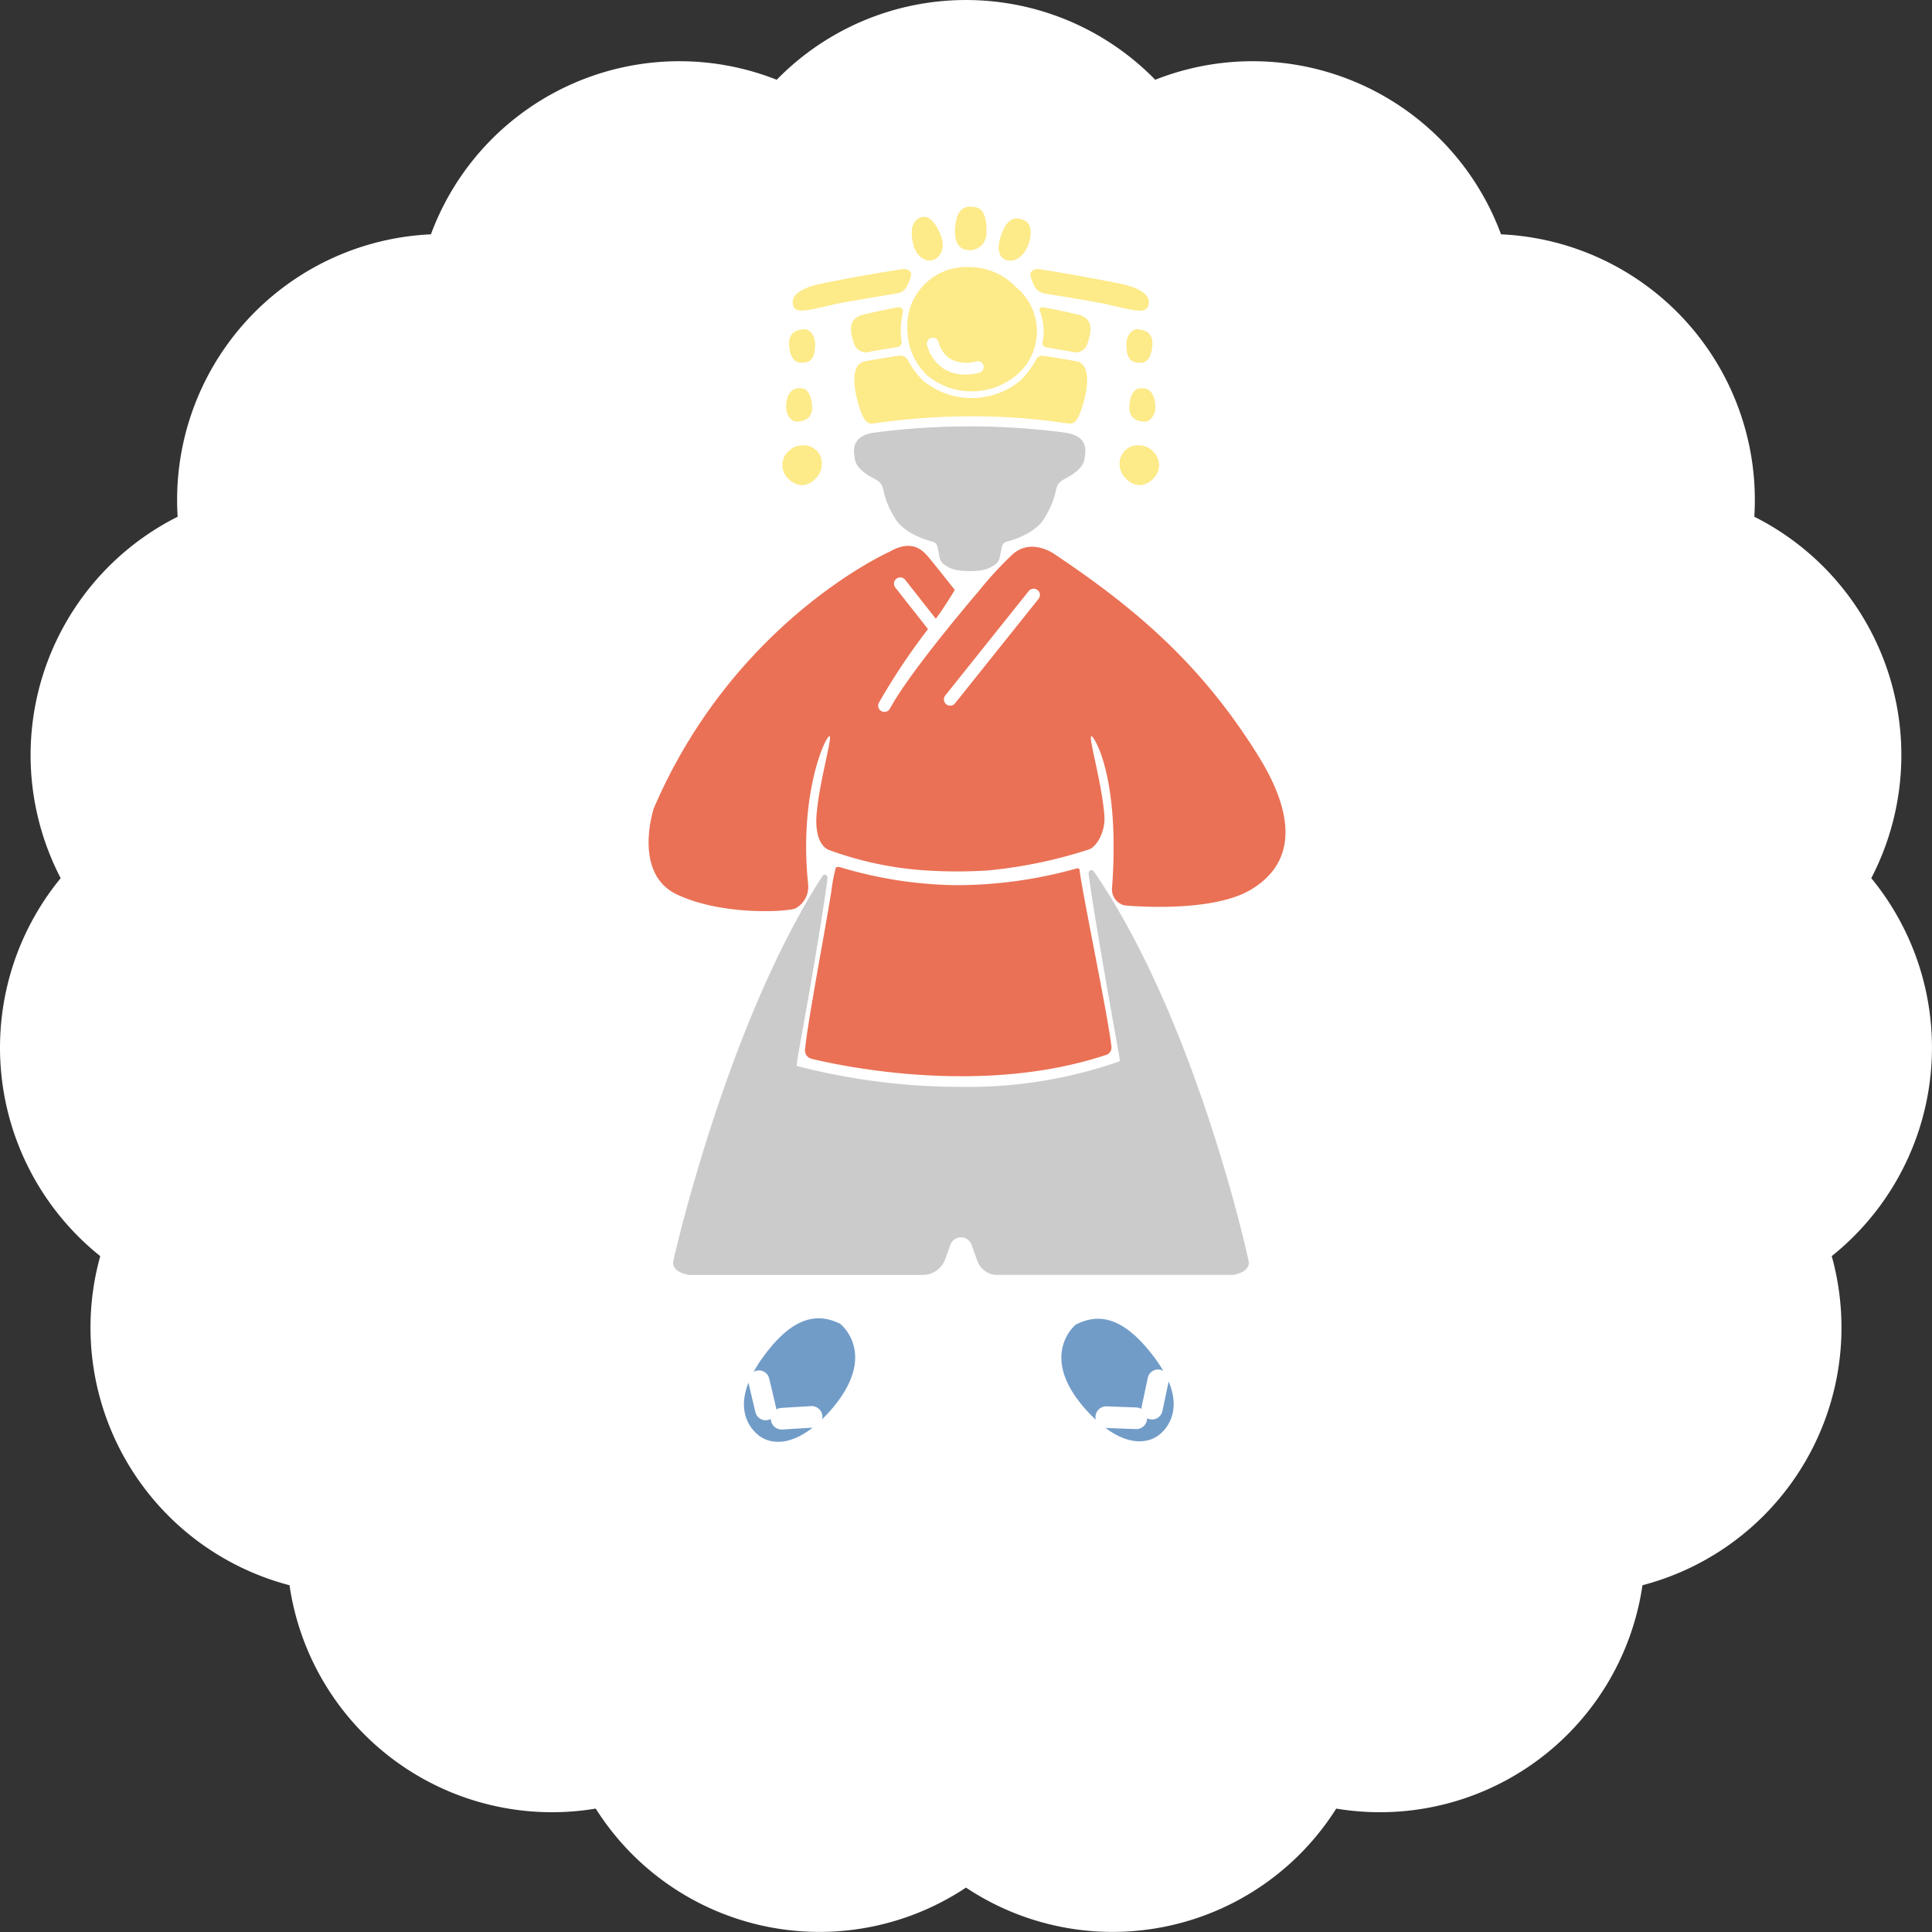 <svg height="269" width="269" xmlns="http://www.w3.org/2000/svg"><rect width="100%" height="100%" fill="#333333" stroke="none"/><path d="M260.545 122.271a37.138 37.138 0 00-16.286-50.323 37.013 37.013 0 00-35.265-39.322 36.877 36.877 0 00-48.147-21.521 36.818 36.818 0 00-52.7 0A36.878 36.878 0 0060 32.626a37.013 37.013 0 00-35.265 39.322 37.138 37.138 0 00-16.286 50.323 37.169 37.169 0 005.509 52.623 37.084 37.084 0 0026.351 45.824 36.942 36.942 0 0042.638 31.1 36.834 36.834 0 0051.551 11 36.834 36.834 0 0051.551-11 36.941 36.941 0 0042.638-31.1 37.085 37.085 0 0026.352-45.824 37.169 37.169 0 005.509-52.623z" fill="#fff"/><path d="M136.005 50.291a4.775 4.775 0 01-3.742-.355 3.92 3.92 0 01-1.579-2.288.825.825 0 00-1.619.313 5.566 5.566 0 002.286 3.349 5.453 5.453 0 003.023.837 8.714 8.714 0 002.011-.252.824.824 0 00-.38-1.6z" fill="#fff"/><path d="M141.431 39.947a8.9 8.9 0 00-6.183-2.74 8.23 8.23 0 00-8.9 8.923 8.815 8.815 0 002.756 6.141 9.716 9.716 0 0012.322.042 7.96 7.96 0 000-12.366zm-5.046 11.948a8.714 8.714 0 01-2.011.252 5.453 5.453 0 01-3.023-.837 5.566 5.566 0 01-2.286-3.349.825.825 0 011.619-.313 3.92 3.92 0 001.579 2.288 4.775 4.775 0 003.742.355.824.824 0 01.38 1.6zm.96-19.522a2.351 2.351 0 01-2.93 2.392c-.853-.2-1.643-1.039-1.411-3.286.322-3.1 2.016-2.729 2.765-2.631 1.248.164 1.668 1.749 1.576 3.525zm5.7 2.018c-.655 1.506-2.007 2.322-3.249 1.671-.7-.369-1.064-1.5-.359-3.445 1.064-2.927 2.53-2.188 3.168-1.935 1.065.421 1.15 2.082.44 3.709zm-12.042-1.575c.64 1.655.027 3-1.13 3.4-.752.256-2.337-.245-2.779-2.456-.546-2.729.549-3.3 1.2-3.513 1.09-.358 2.071.915 2.711 2.569zm28.851 9.814c-.4 1.135-2.353.512-6.025-.323-.834-.19-4.845-.864-8.435-1.457a1.867 1.867 0 01-1.372-1.016 9.484 9.484 0 01-.518-1.328c-.156-.486.139-1.116 1.172-1.028 5.969.928 10.557 1.874 11.057 1.972.612.121 4.93.9 4.123 3.184zm1.013 14.051c0 1.011-.677 2.137-1.64 2.026s-2.259-.44-1.935-2.619c.341-2.294 1.564-2.021 1.875-2.016 1.356.023 1.702 1.599 1.702 2.609zm-4.039-8.8c0-1.01.678-2.136 1.641-2.026.978.113 2.259.441 1.935 2.62-.341 2.294-1.564 2.013-1.876 2.016-1.608.016-1.698-1.596-1.698-2.607zm4.559 16.862a2.7 2.7 0 01-.838 1.917 2.755 2.755 0 01-1.918.894 2.7 2.7 0 01-1.874-.937 2.624 2.624 0 01-.861-1.874 2.51 2.51 0 012.735-2.726 2.652 2.652 0 011.9.822 2.684 2.684 0 01.858 1.907zm-46.8-25.3c.5-.1 5.088-1.044 11.057-1.972 1.033-.088 1.329.542 1.173 1.028a9.57 9.57 0 01-.519 1.328 1.866 1.866 0 01-1.372 1.016c-3.59.593-7.6 1.267-8.435 1.457-3.672.835-5.623 1.458-6.025.323-.809-2.273 3.505-3.052 4.119-3.173zm-3.434 14.622c.312 0 1.534-.278 1.875 2.016.325 2.179-.956 2.507-1.934 2.619s-1.641-1.015-1.641-2.026.344-2.579 1.698-2.602zm.639-3.578c-.312 0-1.534.278-1.876-2.016-.324-2.179.957-2.507 1.935-2.62.963-.11 1.641 1.016 1.641 2.026s-.091 2.63-1.702 2.617zm-2.006 12.348a2.654 2.654 0 011.9-.822 2.51 2.51 0 012.735 2.726 2.623 2.623 0 01-.86 1.874 2.7 2.7 0 01-1.875.937 2.754 2.754 0 01-1.917-.894 2.58 2.58 0 01.014-3.821zm32.307-9.868a12.507 12.507 0 002.2-2.953.932.932 0 01.961-.475c1.954.283 3.587.579 4.556.749 3 .526.85 6.8.309 7.805-.594 1.1-1.1.914-2.112.772a86 86 0 00-12.847-.893 93.213 93.213 0 00-12.847.893c-1.017.142-1.517.332-2.112-.772-.541-1.005-2.686-7.279.309-7.805.984-.173 2.654-.474 4.648-.761a1.234 1.234 0 011.278.65 10.836 10.836 0 002.01 2.747 10.633 10.633 0 0013.645.043zm3.221-6.844a7.917 7.917 0 00-.558-2.874.36.36 0 01.4-.48c1.723.307 3.556.706 4.9 1.019 2.06.481 2.026 2.056 1.419 3.812a1.763 1.763 0 01-2.347 1.354c-.31-.064-1.947-.335-3.464-.583a.611.611 0 01-.506-.722 7.525 7.525 0 00.154-1.515zm-19.9 0a8.124 8.124 0 00.123 1.384.7.7 0 01-.58.815c-1.593.26-3.432.564-3.763.632a1.763 1.763 0 01-2.347-1.354c-.607-1.756-.641-3.331 1.42-3.812 1.312-.306 3.1-.7 4.789-1a.569.569 0 01.66.683 11.856 11.856 0 00-.299 2.663z" fill="#fdea89"/><path d="M119.045 64.003c-.188-1.081-.691-3.245 2.626-3.76a102 102 0 0126.678 0c3.317.515 2.815 2.679 2.627 3.76s-1.423 2.009-2.727 2.679c-1.87.962-.494 1.661-2.887 5.564-.982 1.6-3.285 2.644-4.8 3.061-.847.232-1.008.309-1.17 1.383 0 .007-.045.181-.046.188-.1.435-.134 1.289-.722 1.682-.532.355-1.187.954-3.611.954s-3.078-.6-3.61-.954c-.588-.393-.625-1.247-.722-1.682 0-.007-.045-.181-.046-.188-.162-1.074-.323-1.151-1.17-1.383-1.518-.417-3.821-1.46-4.8-3.061-2.394-3.9-1.017-4.6-2.887-5.564-1.313-.67-2.549-1.597-2.733-2.679zm54.8 111.55c-.3-1.513-7.526-33.781-21.5-54.157-.333-.486-.846-.2-.767.382 1.044 7.663 4.225 25.006 4.247 25.179l.1.794-.754.267a64.014 64.014 0 01-21.308 3.313 91.17 91.17 0 01-22.133-2.716l-.808-.224.088-.834c.017-.15 3.144-17.135 4.2-25.184.074-.561-.417-.823-.724-.348-13.075 20.235-20.434 52.06-20.728 53.528-.327 1.635 2.18 1.962 2.18 1.962h32.542a3.323 3.323 0 003.126-2.2l.722-2a1.564 1.564 0 012.942 0l.81 2.25a2.95 2.95 0 002.774 1.949h32.805s2.51-.326 2.186-1.961z" fill="#cccbcb"/><path d="M150.387 121.692c.59 4 3.928 20.03 4.363 24.047a1.072 1.072 0 01-.723 1.133c-17.1 5.706-36.464 1.651-41.032.55a1.2 1.2 0 01-.91-1.276c.337-3.682 2.759-16.357 3.673-22.1a22.907 22.907 0 01.612-3.21c.157-.254.587-.082 1.009.028a58.216 58.216 0 0015.8 2.382 62.064 62.064 0 0016.625-2.3c.149-.04.482-.142.509.216.032.252-.004-.001.074.53zm23.753 2.192c-5.648 3.362-17.538 2.18-17.538 2.18a2.294 2.294 0 01-1.758-2.567c.986-13.6-1.766-19.715-2.715-20.867-.988-1.2 1.315 6.159 1.642 11.009.132 1.952-.89 4.069-2.077 4.608a65.418 65.418 0 01-14.225 2.957 67.81 67.81 0 01-8.381 0 48.017 48.017 0 01-13.709-2.873c-1.51-.681-1.819-2.913-1.7-4.692.327-4.85 2.63-12.208 1.642-11.009-.972 1.18-4.015 9.011-2.795 20.555a3.407 3.407 0 01-1.819 3.315c-1.34.473-10.245.981-16.458-1.962s-3.22-11.989-3.22-11.989C102.255 86.391 123.895 76.8 123.895 76.8c3.052-1.744 4.506-.171 5.122.472.462.482 3.924 4.869 3.924 4.869s-1.466 2.453-2.647 4.008l-4.261-5.419a.872.872 0 10-1.371 1.078l4.542 5.776.006.005a91.378 91.378 0 00-6.848 10.272.873.873 0 001.54.821c2.785-5.223 12.418-16.432 12.418-16.432a48.8 48.8 0 014.577-4.978c2.725-2.579 6.1 0 6.1 0 10.79 7.23 19.945 14.9 27.792 27.321 2.278 3.598 8.507 13.841-.644 19.291zm-29.678-41.728a.872.872 0 00-1.226.136l-11.621 14.542a.872.872 0 001.363 1.089l11.62-14.537a.872.872 0 00-.136-1.23z" fill="#ea7155"/><path d="M152.526 197.261a1.512 1.512 0 00.05.418 21.652 21.652 0 01-1.475-1.512c-6.6-7.47-1.331-11.726-1.331-11.726 3.331-1.728 6.882-1.026 11.186 4.87a17.682 17.682 0 011.01 1.56 1.451 1.451 0 00-.408-.16 1.475 1.475 0 00-1.75 1.138l-.85 4.008a1.516 1.516 0 00-.031.312 1.472 1.472 0 00-.661-.2l-4.178-.155a1.506 1.506 0 00-1.562 1.447zm10.183-4.923a1.235 1.235 0 01-.014.123l-.849 4.008a1.476 1.476 0 01-1.75 1.138 1.461 1.461 0 01-.39-.15c0 .025.01.047.009.072a1.507 1.507 0 01-1.561 1.449l-4.179-.155c-.018 0-.036-.007-.054-.008 3.489 2.612 6.052 1.978 7.289 1.1 1.108-.781 3.348-3.201 1.499-7.581zm-48.2 4.851a1.484 1.484 0 01-.04.419c.468-.457.946-.96 1.44-1.545 6.427-7.619 1.062-11.753 1.062-11.753-3.369-1.652-6.9-.869-11.071 5.124a17.387 17.387 0 00-.974 1.583 1.432 1.432 0 01.4-.169 1.476 1.476 0 011.776 1.1l.941 3.988a1.53 1.53 0 01.038.311 1.471 1.471 0 01.657-.216l4.173-.251a1.505 1.505 0 011.601 1.409zm-8.621 2.852c1.258.85 3.834 1.424 7.263-1.266-.019 0-.036.007-.054.008l-4.174.252a1.507 1.507 0 01-1.594-1.413c0-.025.008-.048.007-.073a1.453 1.453 0 01-.386.159 1.474 1.474 0 01-1.776-1.1l-.941-3.988c-.01-.041-.01-.081-.016-.122-1.745 4.42.549 6.782 1.674 7.543z" fill="#729cc8"/></svg>